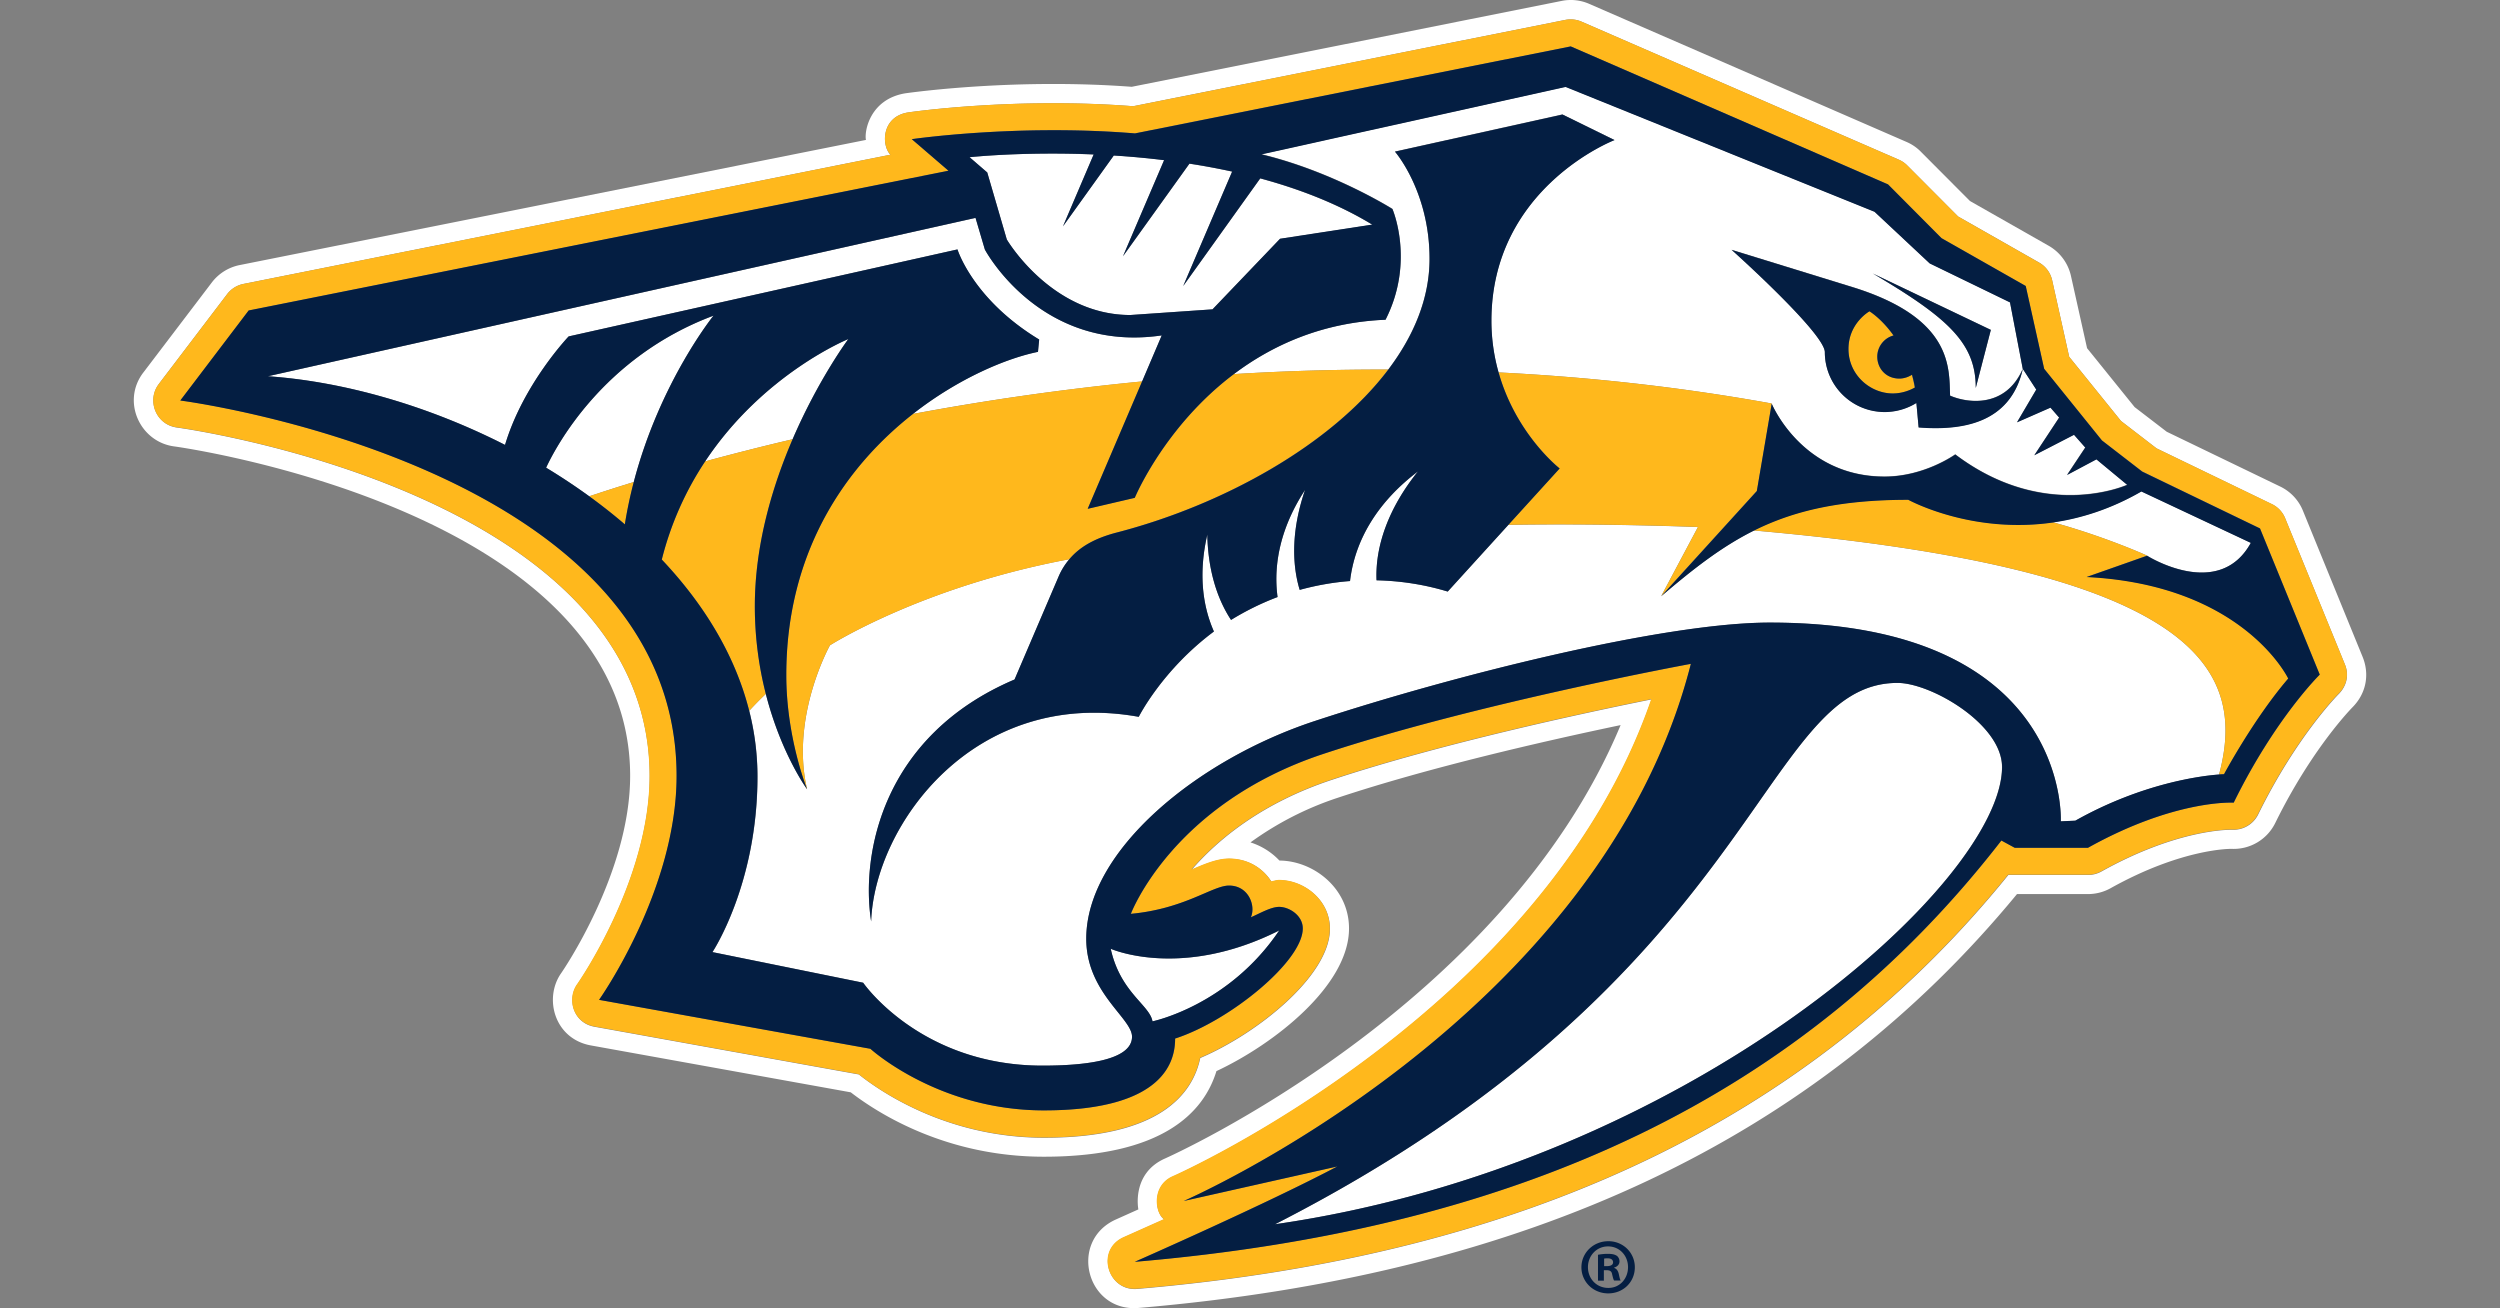 <svg xmlns="http://www.w3.org/2000/svg" viewBox="-15 0 280.259 146.644"><rect x="-15" y="0" width="280.259" height="146.644" fill="#808080" stroke="none"/><title>Nashville Predators dark logo</title><path d="M4.53 50.044c.512.063 51.112 7.124 51.112 36.935 0 10.93-7.656 22.008-7.73 22.112-1.98 2.816-.76 7.364 3.328 8.105l29.133 5.257c3.14 2.42 10.744 7.218 21.644 7.218 13.34 0 17.94-4.986 19.35-9.596 6.487-3.035 14.863-9.607 14.863-15.99 0-4.548-4.026-7.594-7.802-7.614a7.635 7.635 0 0 0-3.244-2.034 35.666 35.666 0 0 1 9.794-5.007c10.243-3.4 23.094-6.34 31.7-8.145-13.206 31.7-50.663 48.4-51.05 48.576-3.827 1.68-3.013 5.717-3.013 5.717l-2.514 1.127c-5.35 2.4-3.316 10.42 2.546 9.92 43.62-3.713 75.83-18.9 98.466-46.396h7.96c.875 0 1.74-.22 2.513-.647 8.084-4.515 13.53-4.422 13.58-4.422a5.195 5.195 0 0 0 4.893-2.89c4.13-8.406 8.595-12.902 8.637-12.954 1.627-1.627 1.93-3.786 1.168-5.664l-6.697-16.397a5.162 5.162 0 0 0-2.545-2.712L227.898 48.4l-3.6-2.764-5.33-6.603-1.804-8.094a5.205 5.205 0 0 0-2.503-3.39l-8.825-5.017-5.507-5.53c-.46-.468-1-.833-1.606-1.094L163.162.436a5.137 5.137 0 0 0-3.088-.335l-48.2 9.63c-12.84-.96-24.126.552-25.388.73-3.953.656-4.61 4.234-4.412 5.225-4.37.876-70.21 14.03-70.21 14.03a5.21 5.21 0 0 0-3.118 1.95L1.068 41.762c-2.472 3.233-.376 7.78 3.463 8.282m-1.74-6.98l7.676-10.096a3.073 3.073 0 0 1 1.815-1.137l72.536-14.487c-1.022-1.033-1.012-4.245 1.96-4.736.49-.073 12.048-1.72 25.254-.7l48.46-9.68a3.081 3.081 0 0 1 1.806.2l35.558 15.468c.355.156.668.365.94.636l5.715 5.738 9.084 5.163a3.053 3.053 0 0 1 1.46 1.983l1.91 8.584 5.81 7.197 3.984 3.067 12.924 6.25a3.03 3.03 0 0 1 1.492 1.584l6.697 16.387c.596 1.45-.03 2.66-.677 3.308-.042.042-4.715 4.715-9.054 13.54a3.09 3.09 0 0 1-2.88 1.69c-.052 0-5.935-.2-14.686 4.682-.45.25-.96.386-1.48.386h-8.95c-22.25 27.495-54.21 42.703-97.653 46.406-3.316.282-4.682-4.38-1.48-5.79l4.506-2.012c-1.012-.647-1.45-3.745 1-4.81.44-.187 41.6-18.534 53.625-53.477-7.905 1.596-23.698 4.996-35.808 9.012-7.854 2.597-12.767 6.665-15.74 10.087 1.21-.51 2.764-1.23 4.204-1.23 3.348 0 4.725 2.555 4.725 2.555.303-.052.585-.156.888-.156 2.743 0 5.685 2.19 5.685 5.456 0 5.236-8.105 11.735-14.54 14.478-.845 4.026-4.516 8.94-17.513 8.94-10.973 0-18.515-5.3-20.757-7.094l-29.637-5.35c-2.39-.428-3.098-3.087-1.94-4.736.083-.115 8.126-11.64 8.126-23.354 0-31.824-52.467-39.01-53-39.084-2.377-.334-3.4-3.066-2.043-4.86" fill="#FFF"/><path d="M80.1 38.007s-9.512 3.86-16.052 13.716a295.88 295.88 0 0 1 9.805-2.483c2.91-6.76 6.248-11.233 6.248-11.233M225.705 62.29s8.032 5.09 11.63-1.44l-12.277-5.78c-3.432 1.993-6.8 3.026-9.92 3.474 5.925 1.638 10.567 3.745 10.567 3.745" fill="#FFF"/><path d="M48.747 37.714l43.58-9.753s1.72 5.602 9.158 10.098l-.125 1.377c-3.453.7-8.866 2.92-14.03 6.968a295.7 295.7 0 0 1 25.713-3.64l2.2-5.163c-13.674 2.003-19.828-9.628-19.828-9.628l-1.054-3.546L15.025 42.18c8.564.594 17.993 3.316 26.598 7.697 2.045-6.843 7.125-12.163 7.125-12.163m132.856 21.76c-3.64 1.824-6.8 4.307-10.38 7.353l4.12-7.74s-10.857-.438-21.257-.24l-6.79 7.468a30.063 30.063 0 0 0-7.98-1.262c-.156-3.776 1.325-8.084 4.642-12.204-4.402 3.316-7.062 7.572-7.614 12.286-1.93.146-3.818.49-5.643.99-.948-3.14-.844-7.008.606-11.212-2.566 3.912-3.62 8.053-3.087 12.016a30.57 30.57 0 0 0-5.216 2.566c-1.606-2.44-2.587-5.695-2.66-9.565-.928 3.975-.668 7.678.74 10.87-5.81 4.33-8.427 9.565-8.427 9.565-18.442-3.327-29.602 12.11-30 22.937-1.167-7.51 1.232-20.8 16.085-27.13l4.934-11.526c.313-.73.71-1.377 1.2-1.96-16.574 3.097-26.838 9.658-26.838 9.658s-4.464 7.99-2.556 16.147c0 0-2.91-3.952-4.63-10.7a37.354 37.354 0 0 0-1.858 1.887c.605 2.39.928 4.85.928 7.385 0 12.08-5.048 19.672-5.048 19.672l16.898 3.432s6.384 9.294 20.1 9.294c4.34 0 10.034-.48 10.034-3.244 0-2.086-5.132-4.934-5.132-10.984 0-9.826 12.35-20.027 25.597-24.397 15.48-5.1 39.137-11.036 51.028-11.036 33.743 0 32.627 22.28 32.627 22.28l1.638-.074c7.51-4.224 14.165-5.028 16.095-5.174 3.263-12.11-2.912-23.03-52.155-27.36M140.33 35.837c-7.145.302-12.746 2.89-17.013 6.102a272.95 272.95 0 0 1 17.305-.512c2.9-3.84 4.63-8.032 4.63-12.423 0-7.573-3.88-12.016-3.88-12.016l18.776-4.163 5.84 2.868s-13.8 5.3-13.8 20.256c0 2.13.314 4.06.804 5.8 9.93.5 20.183 1.596 30.614 3.484 0 0 3.37 8.178 12.652 8.178 4.496 0 7.927-2.493 7.927-2.493 10.066 7.603 19.276 3.41 19.276 3.41l-3.454-2.868-3.286 1.763 2.044-3.077-1.262-1.43-4.443 2.296 2.784-4.224-.97-1.116-3.755 1.648 2.158-3.66-1.512-2.327c-1.408 6.196-6.936 6.936-11.682 6.56l-.25-2.742a6.709 6.709 0 0 1-10.264-5.685c0-2.117-10.452-11.474-10.452-11.474l13.53 4.172c11.337 3.505 10.837 9.127 10.962 12.173 1.91.844 6.206 1.46 8.146-3.015l-1.43-7.448-9-4.37-6.186-5.79L160.51 9.72l-34.088 7.562c8.032 1.93 14.676 6.123 14.676 6.123s2.558 5.892-.77 12.432m67.852 1.137l-1.69 6.52c0-4.935-2.92-7.76-11.547-12.84l13.237 6.32z" fill="#FFF"/><path d="M46.222 52.432c1.658 1 3.275 2.076 4.83 3.202 1.418-.47 3.086-1.012 4.995-1.596 2.93-11.213 8.94-18.65 8.94-18.65C52.532 40.04 47.254 50.2 46.22 52.432m51.643-25.586s4.975 8.47 13.852 8.47l9.21-.636 7.573-7.906 10.337-1.585c-3.828-2.327-8.157-3.996-12.56-5.185l-8.636 12.068 5.488-12.83a72.244 72.244 0 0 0-4.788-.887l-7.448 10.38 4.61-10.786c-1.94-.24-3.84-.407-5.643-.522l-5.696 7.948 3.442-8.053c-8.042-.344-13.915.302-13.915.302l1.983 1.71 2.192 7.51zm11.65 79.513c1.086 4.912 4.37 6.3 4.684 8.145 0 0 8.53-1.763 14.206-10.19-11.036 5.55-18.89 2.044-18.89 2.044m88.202-29.8c-15.47 0-15.25 32.856-69.782 60.685 46.438-6.707 81.495-38.29 81.495-51.257.012-4.81-7.957-9.43-11.712-9.43" fill="#FFF"/><path d="M247.87 74.472l-6.698-16.387a3.027 3.027 0 0 0-1.492-1.585l-12.924-6.238-3.985-3.067-5.81-7.197-1.908-8.584a3.024 3.024 0 0 0-1.46-1.97l-9.085-5.175-5.716-5.738c-.27-.27-.583-.49-.938-.636l-35.557-15.47a3.07 3.07 0 0 0-1.805-.197l-48.46 9.68c-13.196-1.034-24.764.625-25.254.698-2.973.49-2.983 3.703-1.95 4.736L12.28 31.832a3.063 3.063 0 0 0-1.814 1.137L2.79 43.064c-1.367 1.794-.335 4.537 2.023 4.84.532.073 53 7.25 53 39.074 0 11.723-8.043 23.24-8.127 23.353-1.168 1.648-.46 4.297 1.94 4.736l29.634 5.35c2.243 1.794 9.784 7.093 20.757 7.093 12.997 0 16.668-4.913 17.513-8.94 6.436-2.742 14.54-9.24 14.54-14.477 0-3.265-2.93-5.455-5.685-5.455-.313 0-.595.116-.897.157 0 0-1.387-2.556-4.725-2.556-1.43 0-2.983.72-4.204 1.232 2.972-3.41 7.885-7.48 15.74-10.087 12.11-4.016 27.9-7.416 35.808-9.012-12.016 34.932-53.186 53.29-53.624 53.468-2.45 1.065-2.013 4.173-1 4.82l-4.507 2.013c-3.202 1.408-1.836 6.07 1.48 5.79 43.455-3.693 75.405-18.9 97.653-46.407h8.95c.522 0 1.022-.136 1.48-.376 8.752-4.892 14.635-4.694 14.687-4.694a3.057 3.057 0 0 0 2.88-1.69c4.338-8.824 9.01-13.497 9.053-13.54.667-.624 1.293-1.844.71-3.284m-12.455 15.5s-6.54-.396-16.335 5.06h-8.21l-1.5-.815c-22.166 28.6-53.75 43.538-97.153 47.23 0 0 14.728-6.477 22.708-10.69l-17.22 3.88s46.656-20.247 56.857-60.218c0 0-24.064 4.422-41.2 10.096-16.96 5.612-21.582 17.93-21.582 17.93 6.04-.563 9.158-3.17 11.004-3.17 2.19 0 3.025 2.273 2.45 3.556 1.013-.438 2.254-1.168 3.172-1.168 1.106 0 2.65.94 2.65 2.42 0 3.692-8.23 10.38-14.312 12.34 0 2.253-.887 8.053-14.718 8.053-11.88 0-19.443-6.905-19.443-6.905l-30.416-5.487s8.69-12.235 8.69-25.107c0-34.9-55.638-42.088-55.638-42.088l7.676-10.087 78.45-15.667-4.132-3.536s11.828-1.73 25.023-.647L161.084 5.2l35.57 15.47 5.997 6.028 9.44 5.36 2.066 9.284 6.477 8.032 4.517 3.473 13.205 6.384 6.697 16.388c.01.002-4.985 4.883-9.637 14.354" fill="#FFB81C"/><path d="M225.704 62.29s-4.642-2.118-10.566-3.735c-9.21 1.325-16.21-2.545-16.21-2.545-7.634 0-12.85 1.22-17.324 3.453 49.243 4.33 55.418 15.25 52.164 27.35.375-.032.574-.032.574-.032s3.327-6.216 7.197-10.722c0 0-5.018-10.514-22.604-11.39l6.768-2.38zM73.854 49.24c-3.558.834-6.844 1.68-9.806 2.483a35.6 35.6 0 0 0-4.86 11.004c4.714 4.986 8.218 10.702 9.804 16.95a37.68 37.68 0 0 1 1.857-1.888 39.817 39.817 0 0 1-1.232-9.837c0-6.915 1.993-13.497 4.235-18.713m109.763-4.005c-10.43-1.888-20.684-2.983-30.614-3.484 1.96 6.958 6.843 10.755 6.843 10.755l-5.758 6.33c10.4-.197 21.268.24 21.268.24l-4.12 7.74 10.723-11.796 1.658-9.785zM112.218 55.8l-5.278 1.232 6.102-14.28c-9.294.907-17.93 2.2-25.712 3.66-7.343 5.76-14.186 15.21-14.186 29.27 0 7.04 2.336 12.81 2.336 12.81-1.91-8.158 2.556-16.148 2.556-16.148s10.274-6.56 26.828-9.648c1.158-1.387 2.858-2.357 5.3-2.994 11.89-3.087 24.042-9.794 30.457-18.275-5.934-.01-11.713.167-17.304.51-7.792 5.885-11.098 13.864-11.098 13.864m-57.17 2.985c.26-1.648.604-3.234 1-4.746-1.91.583-3.578 1.126-4.996 1.595a59.13 59.13 0 0 1 3.995 3.15m142.15-14.676c1.408 0 2.45-.67 2.45-.67-.093-.5-.208-.97-.322-1.428-.344.22-.834.428-1.42.428-1.522 0-2.47-1.168-2.47-2.462 0-1.095.75-2.097 1.824-2.368-1.347-1.91-2.703-2.712-2.703-2.712s-2.336 1.325-2.336 4.224c0 2.91 2.442 4.987 4.977 4.987" fill="#FFB81C"/><path d="M60.846 86.98c0 12.87-8.69 25.106-8.69 25.106l30.417 5.487s7.562 6.905 19.443 6.905c13.82 0 14.718-5.8 14.718-8.053 6.08-1.96 14.31-8.647 14.31-12.34 0-1.48-1.543-2.42-2.648-2.42-.918 0-2.16.73-3.17 1.168.573-1.293-.25-3.557-2.452-3.557-1.846 0-4.955 2.608-11.004 3.17 0 0 4.62-12.318 21.58-17.93 17.14-5.673 41.202-10.096 41.202-10.096-10.19 39.97-56.858 60.217-56.858 60.217l17.22-3.87c-7.978 4.214-22.707 10.69-22.707 10.69 43.402-3.69 74.986-18.628 97.152-47.23l1.5.815h8.21c9.794-5.466 16.335-5.06 16.335-5.06 4.652-9.47 9.648-14.352 9.648-14.352l-6.697-16.387-13.205-6.373-4.515-3.494-6.477-8.032-2.065-9.283-9.44-5.36-5.998-6.03-35.57-15.468-48.847 9.753c-13.195-1.085-25.023.647-25.023.647l4.11 3.536-78.45 15.666L5.21 44.9s55.636 7.178 55.636 42.08m67.56 17.324c-5.674 8.438-14.207 10.19-14.207 10.19-.314-1.835-3.6-3.222-4.684-8.135 0 0 7.854 3.504 18.89-2.056m-.47 32.94c54.522-27.83 54.314-60.686 69.783-60.686 3.754 0 11.723 4.62 11.723 9.43 0 12.965-35.07 44.55-81.506 51.256m-20.33-119.932l-3.442 8.063 5.695-7.938a95.54 95.54 0 0 1 5.643.522l-4.61 10.764 7.448-10.38c1.586.24 3.182.543 4.79.888l-5.488 12.83 8.637-12.068c4.4 1.19 8.73 2.858 12.558 5.184L128.5 26.762l-7.573 7.917-9.21.635c-8.877 0-13.852-8.47-13.852-8.47l-2.19-7.51-1.982-1.71s5.872-.647 13.914-.313M15.024 42.18L94.36 24.425l1.043 3.546s6.165 11.63 19.83 9.628l-2.202 5.163-6.1 14.28 5.277-1.23s3.307-7.99 11.098-13.863c4.266-3.213 9.867-5.81 17.013-6.102 3.327-6.54.772-12.413.772-12.413s-6.644-4.193-14.676-6.123l34.088-7.562 34.64 13.998 6.185 5.79 9.002 4.37 1.428 7.447 1.512 2.326-2.16 3.673 3.756-1.648.97 1.116-2.785 4.225 4.455-2.295 1.262 1.43-2.044 3.076 3.296-1.752 3.452 2.858s-9.22 4.193-19.276-3.41c0 0-3.432 2.482-7.927 2.482-9.284 0-12.653-8.178-12.653-8.178l-1.67 9.794-10.722 11.797c3.567-3.046 6.728-5.528 10.38-7.354 4.474-2.232 9.69-3.463 17.324-3.463 0 0 7.008 3.87 16.208 2.545 3.12-.45 6.488-1.492 9.92-3.473l12.266 5.758c-3.588 6.52-11.63 1.44-11.63 1.44l-6.78 2.388c17.597.876 22.603 11.38 22.603 11.38-3.87 4.506-7.197 10.723-7.197 10.723s-.198 0-.574.032c-1.94.146-8.584.95-16.095 5.174l-1.626.073s1.116-22.28-32.627-22.28c-11.89 0-35.548 5.945-51.027 11.045-13.247 4.37-25.597 14.572-25.597 24.397 0 6.05 5.132 8.897 5.132 10.984 0 2.764-5.695 3.244-10.034 3.244-13.715 0-20.11-9.294-20.11-9.294l-16.897-3.432s5.048-7.594 5.048-19.672c0-2.535-.322-4.996-.927-7.385-1.575-6.248-5.08-11.964-9.794-16.95a35.484 35.484 0 0 1 4.86-11.004c6.54-9.867 16.053-13.716 16.053-13.716s-3.338 4.485-6.248 11.234c-2.243 5.216-4.235 11.798-4.235 18.714 0 3.713.51 7.02 1.23 9.836 1.722 6.738 4.632 10.69 4.632 10.69s-2.336-5.757-2.336-12.797c0-14.05 6.843-23.51 14.186-29.27 5.163-4.046 10.577-6.268 14.03-6.967l.135-1.387C94.06 33.562 92.34 27.96 92.34 27.96l-43.59 9.753s-5.08 5.31-7.136 12.162c-8.597-4.38-18.026-7.104-26.59-7.698M46.222 52.43c1.033-2.232 6.31-12.392 18.765-17.044 0 0-6.008 7.437-8.94 18.65a48.984 48.984 0 0 0-1 4.746 62.097 62.097 0 0 0-3.995-3.15 69.161 69.161 0 0 0-4.83-3.202" fill="#041E42"/><path d="M203.612 44.36c-.125-3.057.365-8.68-10.963-12.174l-13.53-4.172s10.452 9.346 10.452 11.474a6.709 6.709 0 0 0 6.707 6.707 6.772 6.772 0 0 0 3.556-1.012l.25 2.743c4.746.365 10.274-.365 11.682-6.56-1.95 4.443-6.248 3.827-8.156 2.993m-6.415-.25c-2.535 0-4.975-2.077-4.975-4.987 0-2.9 2.357-4.224 2.357-4.224s1.345.802 2.7 2.71a2.467 2.467 0 0 0-1.824 2.37c0 1.292.94 2.46 2.472 2.46.584 0 1.074-.218 1.42-.427.124.45.24.928.322 1.43-.012-.002-1.055.666-2.473.666" fill="#041E42"/><path d="M206.49 43.493l1.69-6.51-13.226-6.32c8.626 5.07 11.536 7.896 11.536 12.83m-123.833 59.8c.396-10.828 11.557-26.255 30-22.938 0 0 2.617-5.236 8.427-9.565-1.408-3.18-1.658-6.895-.74-10.858.072 3.88 1.053 7.124 2.66 9.565a30.587 30.587 0 0 1 5.214-2.566c-.532-3.963.522-8.104 3.087-12.015-1.45 4.204-1.554 8.073-.605 11.213 1.825-.5 3.713-.845 5.643-.99.553-4.716 3.213-8.97 7.614-12.288-3.327 4.13-4.81 8.428-4.642 12.204 2.775.063 5.445.49 7.98 1.262l6.79-7.468 5.758-6.33S154.96 48.72 153 41.762a21.297 21.297 0 0 1-.803-5.8c0-14.957 13.8-20.255 13.8-20.255l-5.84-2.868-18.776 4.162s3.88 4.433 3.88 12.016c0 4.39-1.73 8.595-4.63 12.423-6.415 8.48-18.567 15.188-30.458 18.265-2.44.636-4.14 1.606-5.3 2.994a7.431 7.431 0 0 0-1.21 1.95L98.73 76.176c-14.842 6.318-17.24 19.606-16.073 27.116m82.642 35.85c1.668 0 2.972 1.294 2.972 2.922 0 1.658-1.293 2.93-2.983 2.93-1.67 0-3.005-1.282-3.005-2.93 0-1.617 1.335-2.92 3.004-2.92h.01zm-.042.585c-1.283 0-2.243 1.054-2.243 2.326 0 1.293.96 2.326 2.274 2.326 1.282.02 2.22-1.034 2.22-2.327 0-1.283-.938-2.326-2.242-2.326h-.01zm-.438 3.838h-.678v-2.9a5.78 5.78 0 0 1 1.116-.104c.553 0 .803.095 1.012.23a.811.811 0 0 1 .282.626c0 .334-.25.584-.605.688v.03c.282.095.45.324.532.71.093.45.145.626.208.71h-.73c-.094-.105-.146-.356-.23-.7-.05-.323-.228-.46-.604-.46h-.323v1.17h.02zm.01-1.627h.323c.376 0 .678-.125.678-.428 0-.27-.197-.45-.625-.45-.177 0-.302.022-.376.032v.846z" fill="#041E42"/></svg>